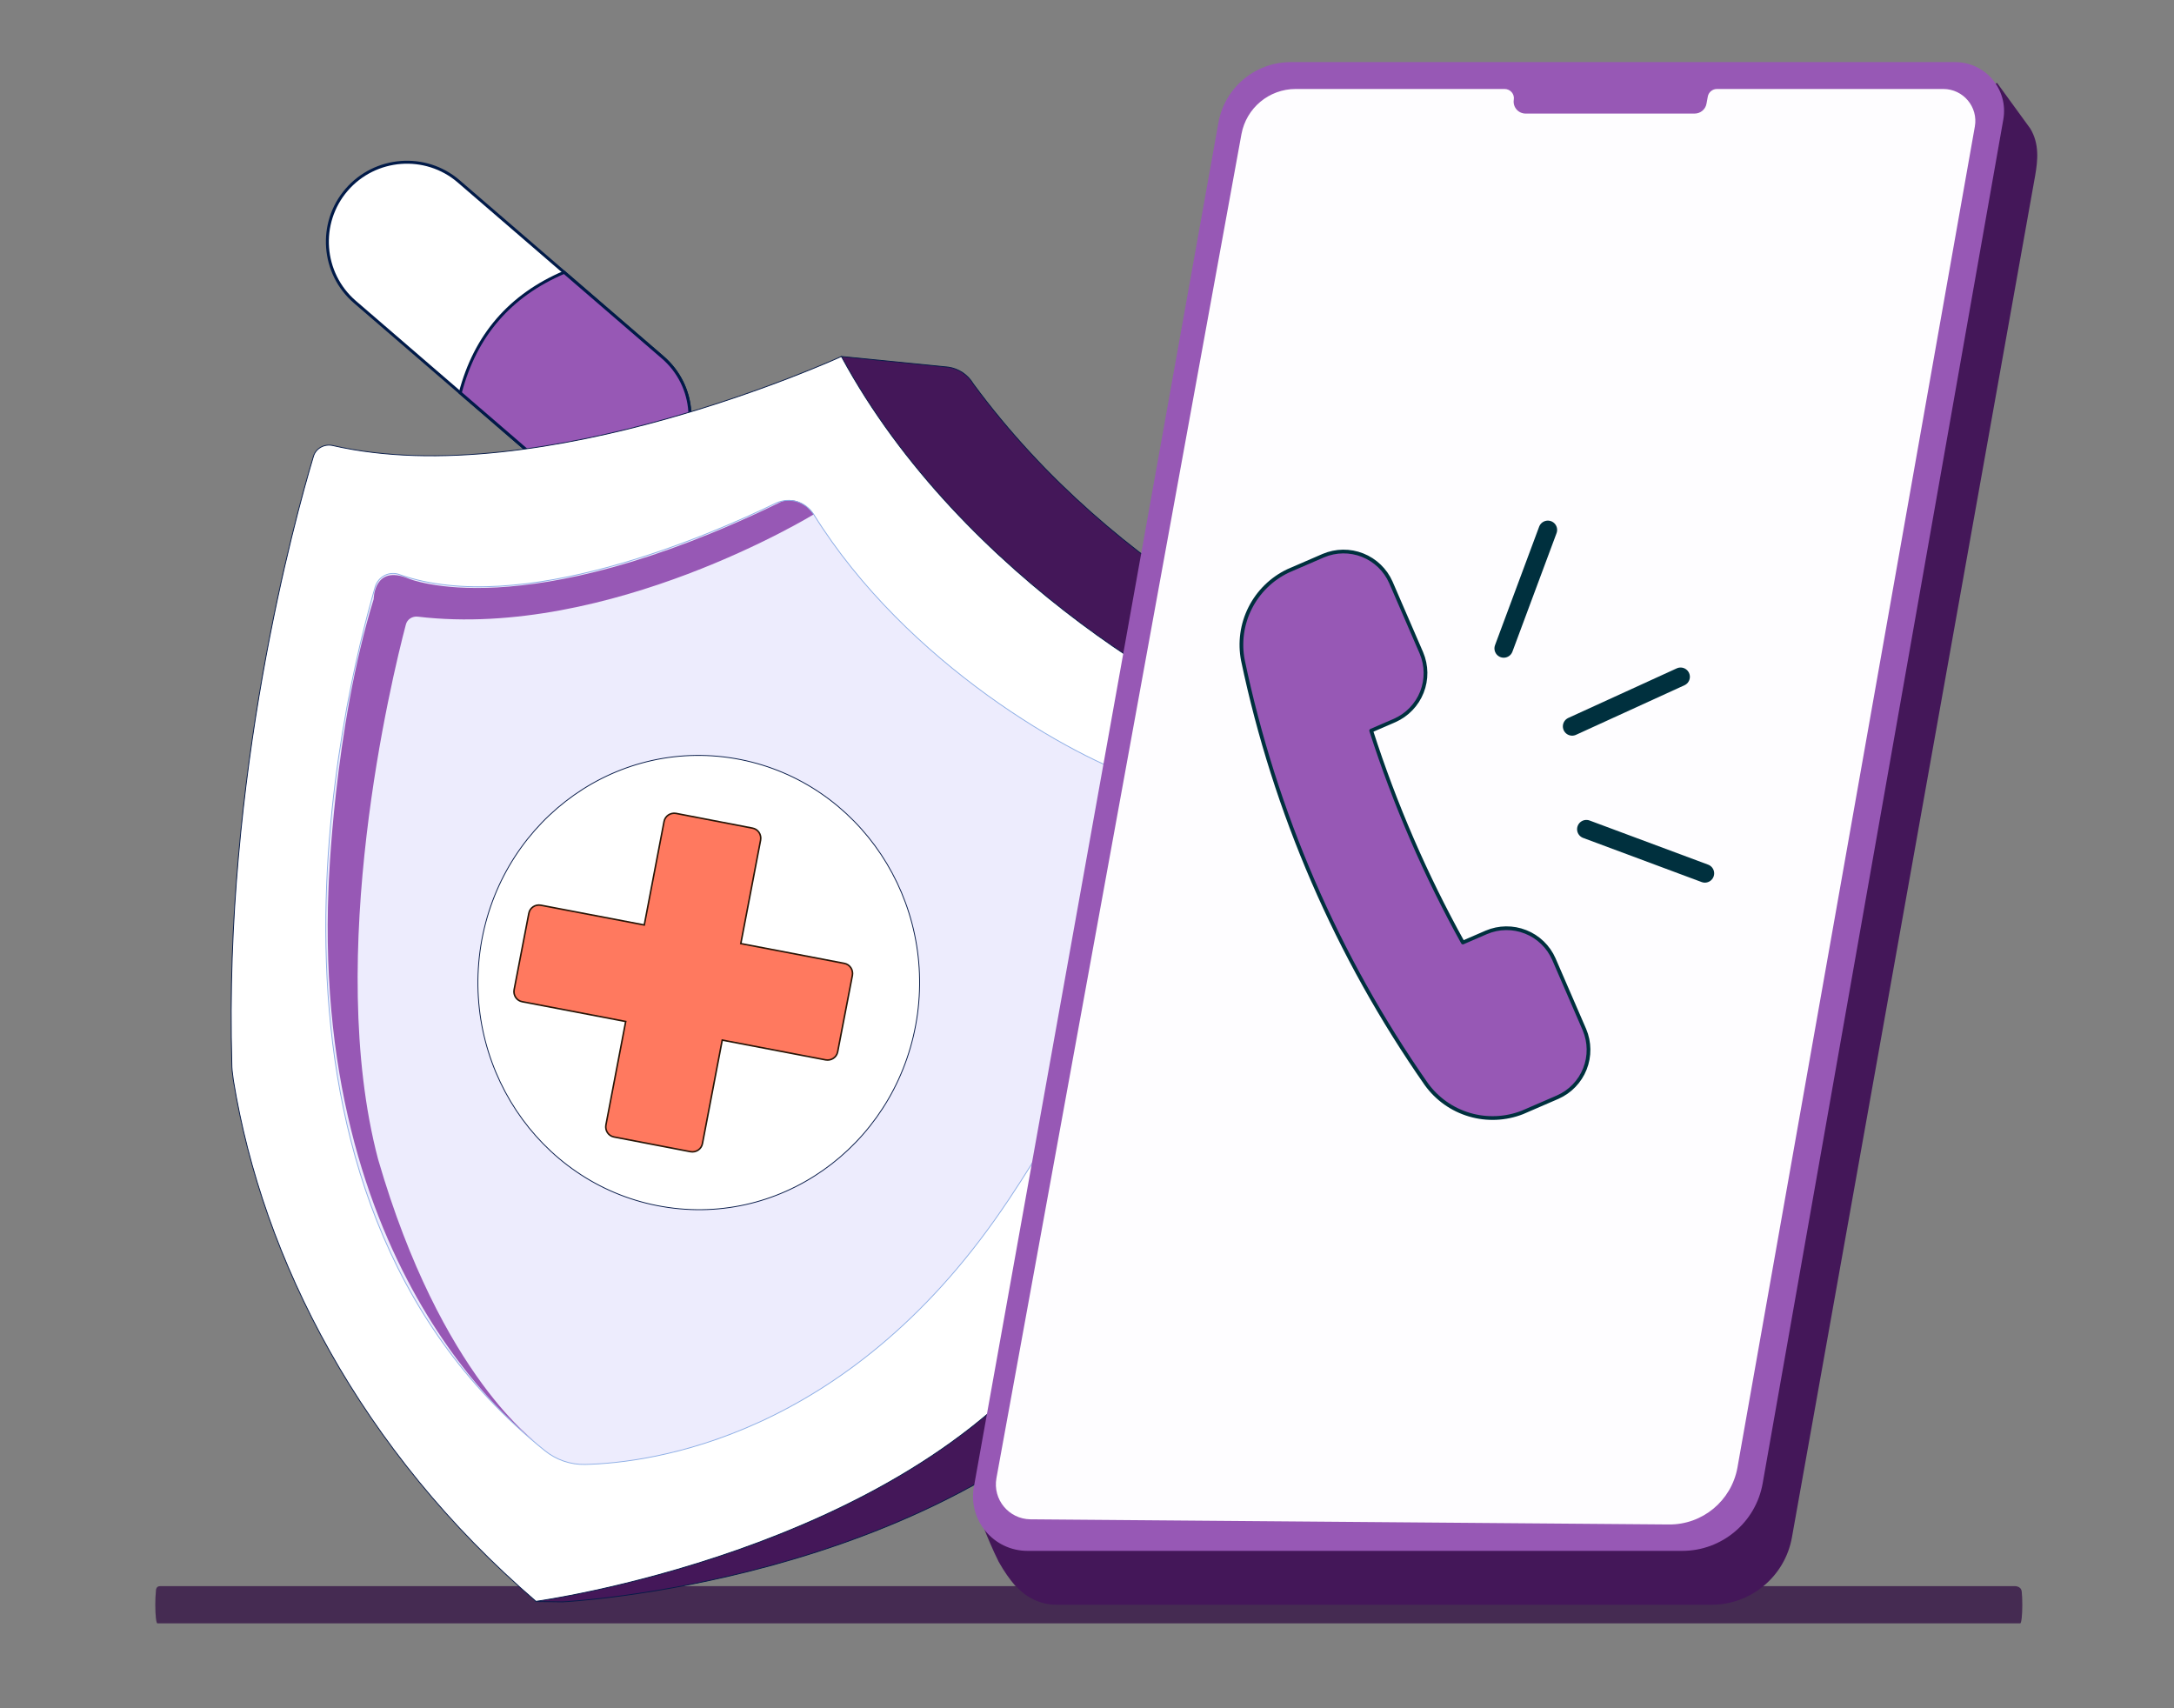 <svg width="70" height="55" viewBox="0 0 70 55" fill="none" xmlns="http://www.w3.org/2000/svg">
<rect x="0" y="0" width="70" height="55" fill="#808080" stroke="none"/>
<path d="M65.05 52.266H5.066C5.049 52.266 5.032 52.203 5.019 52.09C5.007 51.978 5 51.826 5 51.667C5 51.509 5.007 51.357 5.019 51.245C5.019 51.172 5.034 51.069 5.154 51.069H64.845C64.863 51.069 65.075 51.051 65.097 51.245C65.109 51.357 65.116 51.509 65.116 51.667C65.116 51.826 65.109 51.978 65.097 52.09C65.084 52.203 65.067 52.266 65.05 52.266Z" fill="#452B52"/>
<path fill-rule="evenodd" clip-rule="evenodd" d="M22.211 13.251C22.265 13.906 22.064 14.577 21.6 15.117C20.681 16.184 19.059 16.304 17.989 15.381L14.82 12.648L11.427 9.722C10.36 8.802 10.24 7.18 11.159 6.113C12.078 5.046 13.701 4.919 14.768 5.838L18.162 8.764L21.331 11.498C21.87 11.961 22.168 12.594 22.211 13.251Z" fill="white" stroke="#011A48" stroke-width="0.095" stroke-miterlimit="10"/>
<path fill-rule="evenodd" clip-rule="evenodd" d="M21.334 11.501L18.165 8.768C16.418 9.513 15.302 10.807 14.82 12.648L17.989 15.381C19.059 16.304 20.681 16.184 21.6 15.117C22.064 14.577 22.261 13.909 22.211 13.251C22.168 12.594 21.87 11.961 21.331 11.498L21.334 11.501Z" fill="#9758B5" stroke="#011A48" stroke-width="0.095" stroke-miterlimit="10"/>
<path fill-rule="evenodd" clip-rule="evenodd" d="M28.698 46.044C28.399 45.46 28.328 44.763 28.551 44.087C28.994 42.749 30.447 42.02 31.789 42.465L35.761 43.782L40.013 45.192C41.35 45.635 42.08 47.089 41.638 48.426C41.195 49.763 39.743 50.499 38.406 50.057L34.153 48.647L30.181 47.329C29.505 47.106 28.988 46.635 28.698 46.044Z" fill="white" stroke="#011A48" stroke-width="0.095" stroke-miterlimit="10"/>
<path fill-rule="evenodd" clip-rule="evenodd" d="M30.177 47.327L34.149 48.644C35.479 47.289 36.017 45.667 35.761 43.782L31.789 42.465C30.447 42.02 28.994 42.749 28.551 44.087C28.328 44.763 28.401 45.455 28.698 46.044C28.988 46.635 29.505 47.106 30.181 47.329L30.177 47.327Z" fill="#5D87CC" stroke="#011A48" stroke-width="0.095" stroke-miterlimit="10"/>
<path d="M12.271 44.423L12.592 43.764C13.534 45.696 14.753 47.541 16.309 49.223L17.256 51.564L18.111 51.575C18.111 51.575 30.113 50.998 36.546 43.748L36.562 43.731C39.79 39.807 43.943 32.492 45.935 23.451C46.027 23 45.766 22.553 45.331 22.433C42.843 21.731 35.969 18.656 31.337 12.359C31.163 12.065 30.869 11.869 30.537 11.82L27.092 11.477L25.04 13.638C21.154 15.004 14.84 17.105 11.351 15.167L10.905 14.786C10.605 14.53 10.153 14.683 10.083 15.064C9.326 19.255 6.354 37.897 12.271 44.417V44.423Z" fill="#441759" stroke="#061A48" stroke-width="0.027" stroke-linecap="round" stroke-linejoin="round"/>
<path d="M41.581 23.832C38.914 23.065 30.978 18.662 27.092 11.477C27.092 11.477 17.474 15.897 10.714 14.345C10.448 14.286 10.176 14.427 10.094 14.688C9.49 16.702 7.198 24.997 7.465 34.255C7.465 34.392 7.476 34.517 7.514 34.778C8.456 40.558 11.613 46.703 17.257 51.558C17.257 51.558 28.937 49.974 34.102 43.111C34.168 43.024 34.135 43.073 34.135 43.073C37.205 38.838 40.09 34.185 42.278 25.024C42.386 24.502 42.093 23.985 41.597 23.838H41.586L41.581 23.832Z" fill="white" stroke="#061A48" stroke-width="0.027" stroke-linecap="round" stroke-linejoin="round"/>
<path d="M36.824 25.112C34.581 24.421 29.198 21.384 26.2 16.561C25.944 16.153 25.438 16.001 25.002 16.191C22.776 17.274 16.762 19.871 12.875 18.504C12.543 18.374 12.173 18.559 12.075 18.913C11.057 22.445 7.095 38.306 17.54 46.704C17.91 47.003 18.367 47.161 18.841 47.15C20.963 47.101 27.228 46.29 32.263 38.942C32.339 38.834 32.415 38.719 32.492 38.605C34.543 35.508 36.378 32.166 37.613 26.435C37.744 25.831 37.406 25.346 36.829 25.166V25.123L36.824 25.112Z" fill="#EDECFD"/>
<path d="M26.199 16.562C26.199 16.562 19.63 20.584 13.458 19.855C13.278 19.833 13.109 19.936 13.066 20.116C12.609 21.852 10.448 30.768 12.173 37.321C14.214 44.358 17.333 46.492 17.333 46.492C17.333 46.492 10.056 41.414 10.578 28.59C10.578 28.59 10.742 23.469 12.032 19.289C12.032 19.289 12.032 18.167 13.147 18.625C13.147 18.625 16.816 20.203 25.078 16.192C25.078 16.192 25.65 15.827 26.205 16.562H26.199Z" fill="#9758B5"/>
<path d="M21.519 38.877C17.627 38.322 14.917 34.626 15.456 30.625C16 26.625 19.592 23.833 23.478 24.393C27.37 24.954 30.08 28.644 29.542 32.645C28.997 36.645 25.405 39.438 21.519 38.877Z" fill="white" stroke="#061A48" stroke-width="0.027" stroke-linecap="round" stroke-linejoin="round"/>
<path d="M36.824 25.112C34.581 24.421 29.198 21.384 26.2 16.561C25.944 16.153 25.438 16.001 25.002 16.191C22.776 17.274 16.762 19.871 12.875 18.504C12.543 18.374 12.173 18.559 12.075 18.913C11.057 22.445 7.095 38.306 17.54 46.704C17.91 47.003 18.367 47.161 18.841 47.15C20.963 47.101 27.228 46.29 32.263 38.942C32.339 38.834 32.415 38.719 32.492 38.605C34.543 35.508 36.378 32.166 37.613 26.435C37.744 25.831 37.406 25.346 36.829 25.166V25.123L36.824 25.112Z" stroke="#8DAEE5" stroke-width="0.027" stroke-miterlimit="10"/>
<path d="M16.816 32.252L20.147 32.889L19.51 36.22C19.477 36.4 19.591 36.574 19.771 36.607L22.231 37.08C22.411 37.113 22.585 36.999 22.618 36.819L23.255 33.488L26.586 34.125C26.765 34.157 26.939 34.043 26.972 33.864L27.446 31.403C27.478 31.224 27.364 31.05 27.184 31.017L23.853 30.38L24.49 27.049C24.523 26.869 24.408 26.695 24.229 26.663L21.769 26.189C21.589 26.157 21.415 26.271 21.382 26.45L20.745 29.781L17.414 29.145C17.235 29.112 17.061 29.226 17.028 29.406L16.554 31.866C16.522 32.046 16.636 32.22 16.816 32.252Z" fill="#FF795F" stroke="#281506" stroke-width="0.049" stroke-miterlimit="10"/>
<path d="M32.752 51.108C33.068 51.45 33.519 51.668 34.026 51.668H55.108C56.382 51.668 57.475 50.751 57.698 49.498L65.529 5.657C65.612 5.18 65.674 4.631 65.369 4.134L64.302 2.668L62.649 3.74H42.495C41.35 3.74 40.371 4.559 40.169 5.688L33.286 44.095L31.431 48.544C31.431 48.544 31.778 49.529 32.157 50.285C32.348 50.621 32.498 50.829 32.685 51.051" fill="#441759"/>
<path d="M54.165 49.933H33.084C31.991 49.933 31.162 48.944 31.359 47.866L39.232 3.948C39.434 2.824 40.413 2 41.558 2H62.955C63.934 2 64.675 2.886 64.504 3.849L56.755 47.763C56.532 49.016 55.444 49.933 54.165 49.933Z" fill="#9758B5"/>
<path d="M63.587 4.077L55.942 47.26C55.745 48.322 54.818 49.093 53.735 49.083L33.177 48.917C32.483 48.907 31.96 48.28 32.084 47.591L39.973 4.32C40.128 3.476 40.864 2.865 41.718 2.865H48.447C48.628 2.865 48.773 3.025 48.742 3.212C48.706 3.45 48.887 3.657 49.125 3.657H54.564C54.751 3.657 54.916 3.523 54.947 3.336L54.989 3.108C55.015 2.968 55.139 2.865 55.284 2.865H62.572C63.214 2.865 63.701 3.445 63.587 4.077Z" fill="#FEFDFF"/>
<path d="M40.02 21.261C39.909 20.687 39.991 20.093 40.255 19.572C40.518 19.051 40.947 18.632 41.474 18.381L42.611 17.889C43.014 17.719 43.467 17.713 43.874 17.874C44.28 18.035 44.607 18.349 44.784 18.749L45.768 21.023C45.938 21.426 45.944 21.879 45.783 22.286C45.622 22.692 45.307 23.019 44.908 23.196L44.15 23.524C44.909 25.889 45.898 28.174 47.102 30.346L47.86 30.018C48.263 29.847 48.716 29.842 49.123 30.003C49.529 30.163 49.856 30.478 50.032 30.878L51.017 33.152C51.187 33.554 51.193 34.008 51.032 34.414C50.871 34.821 50.556 35.147 50.157 35.324L49.02 35.816C48.476 36.029 47.877 36.055 47.316 35.89C46.756 35.725 46.267 35.379 45.925 34.905C43.058 30.801 41.049 26.16 40.02 21.261Z" fill="#9758B5"/>
<path d="M40.02 21.261C39.909 20.687 39.991 20.093 40.255 19.572C40.518 19.051 40.947 18.632 41.474 18.381L42.611 17.889C43.014 17.719 43.467 17.713 43.874 17.874C44.28 18.035 44.607 18.349 44.784 18.749L45.768 21.023C45.938 21.426 45.944 21.879 45.783 22.286C45.622 22.692 45.307 23.019 44.908 23.196L44.15 23.524C44.909 25.889 45.898 28.174 47.102 30.346L47.86 30.018C48.263 29.847 48.716 29.842 49.123 30.003C49.529 30.163 49.856 30.478 50.032 30.878L51.017 33.152C51.187 33.554 51.193 34.008 51.032 34.414C50.871 34.821 50.556 35.147 50.157 35.324L49.02 35.816C48.476 36.029 47.877 36.055 47.316 35.89C46.756 35.725 46.267 35.379 45.925 34.905C43.058 30.801 41.049 26.16 40.02 21.261Z" stroke="#00303E" stroke-width="0.12" stroke-linecap="round" stroke-linejoin="round"/>
<path d="M54.113 21.791L50.621 23.387" stroke="#00303E" stroke-width="0.598" stroke-linecap="round" stroke-linejoin="round"/>
<path d="M49.839 17.061L48.418 20.877" stroke="#00303E" stroke-width="0.598" stroke-linecap="round" stroke-linejoin="round"/>
<path d="M54.895 28.119L51.079 26.698" stroke="#00303E" stroke-width="0.598" stroke-linecap="round" stroke-linejoin="round"/>
</svg>
